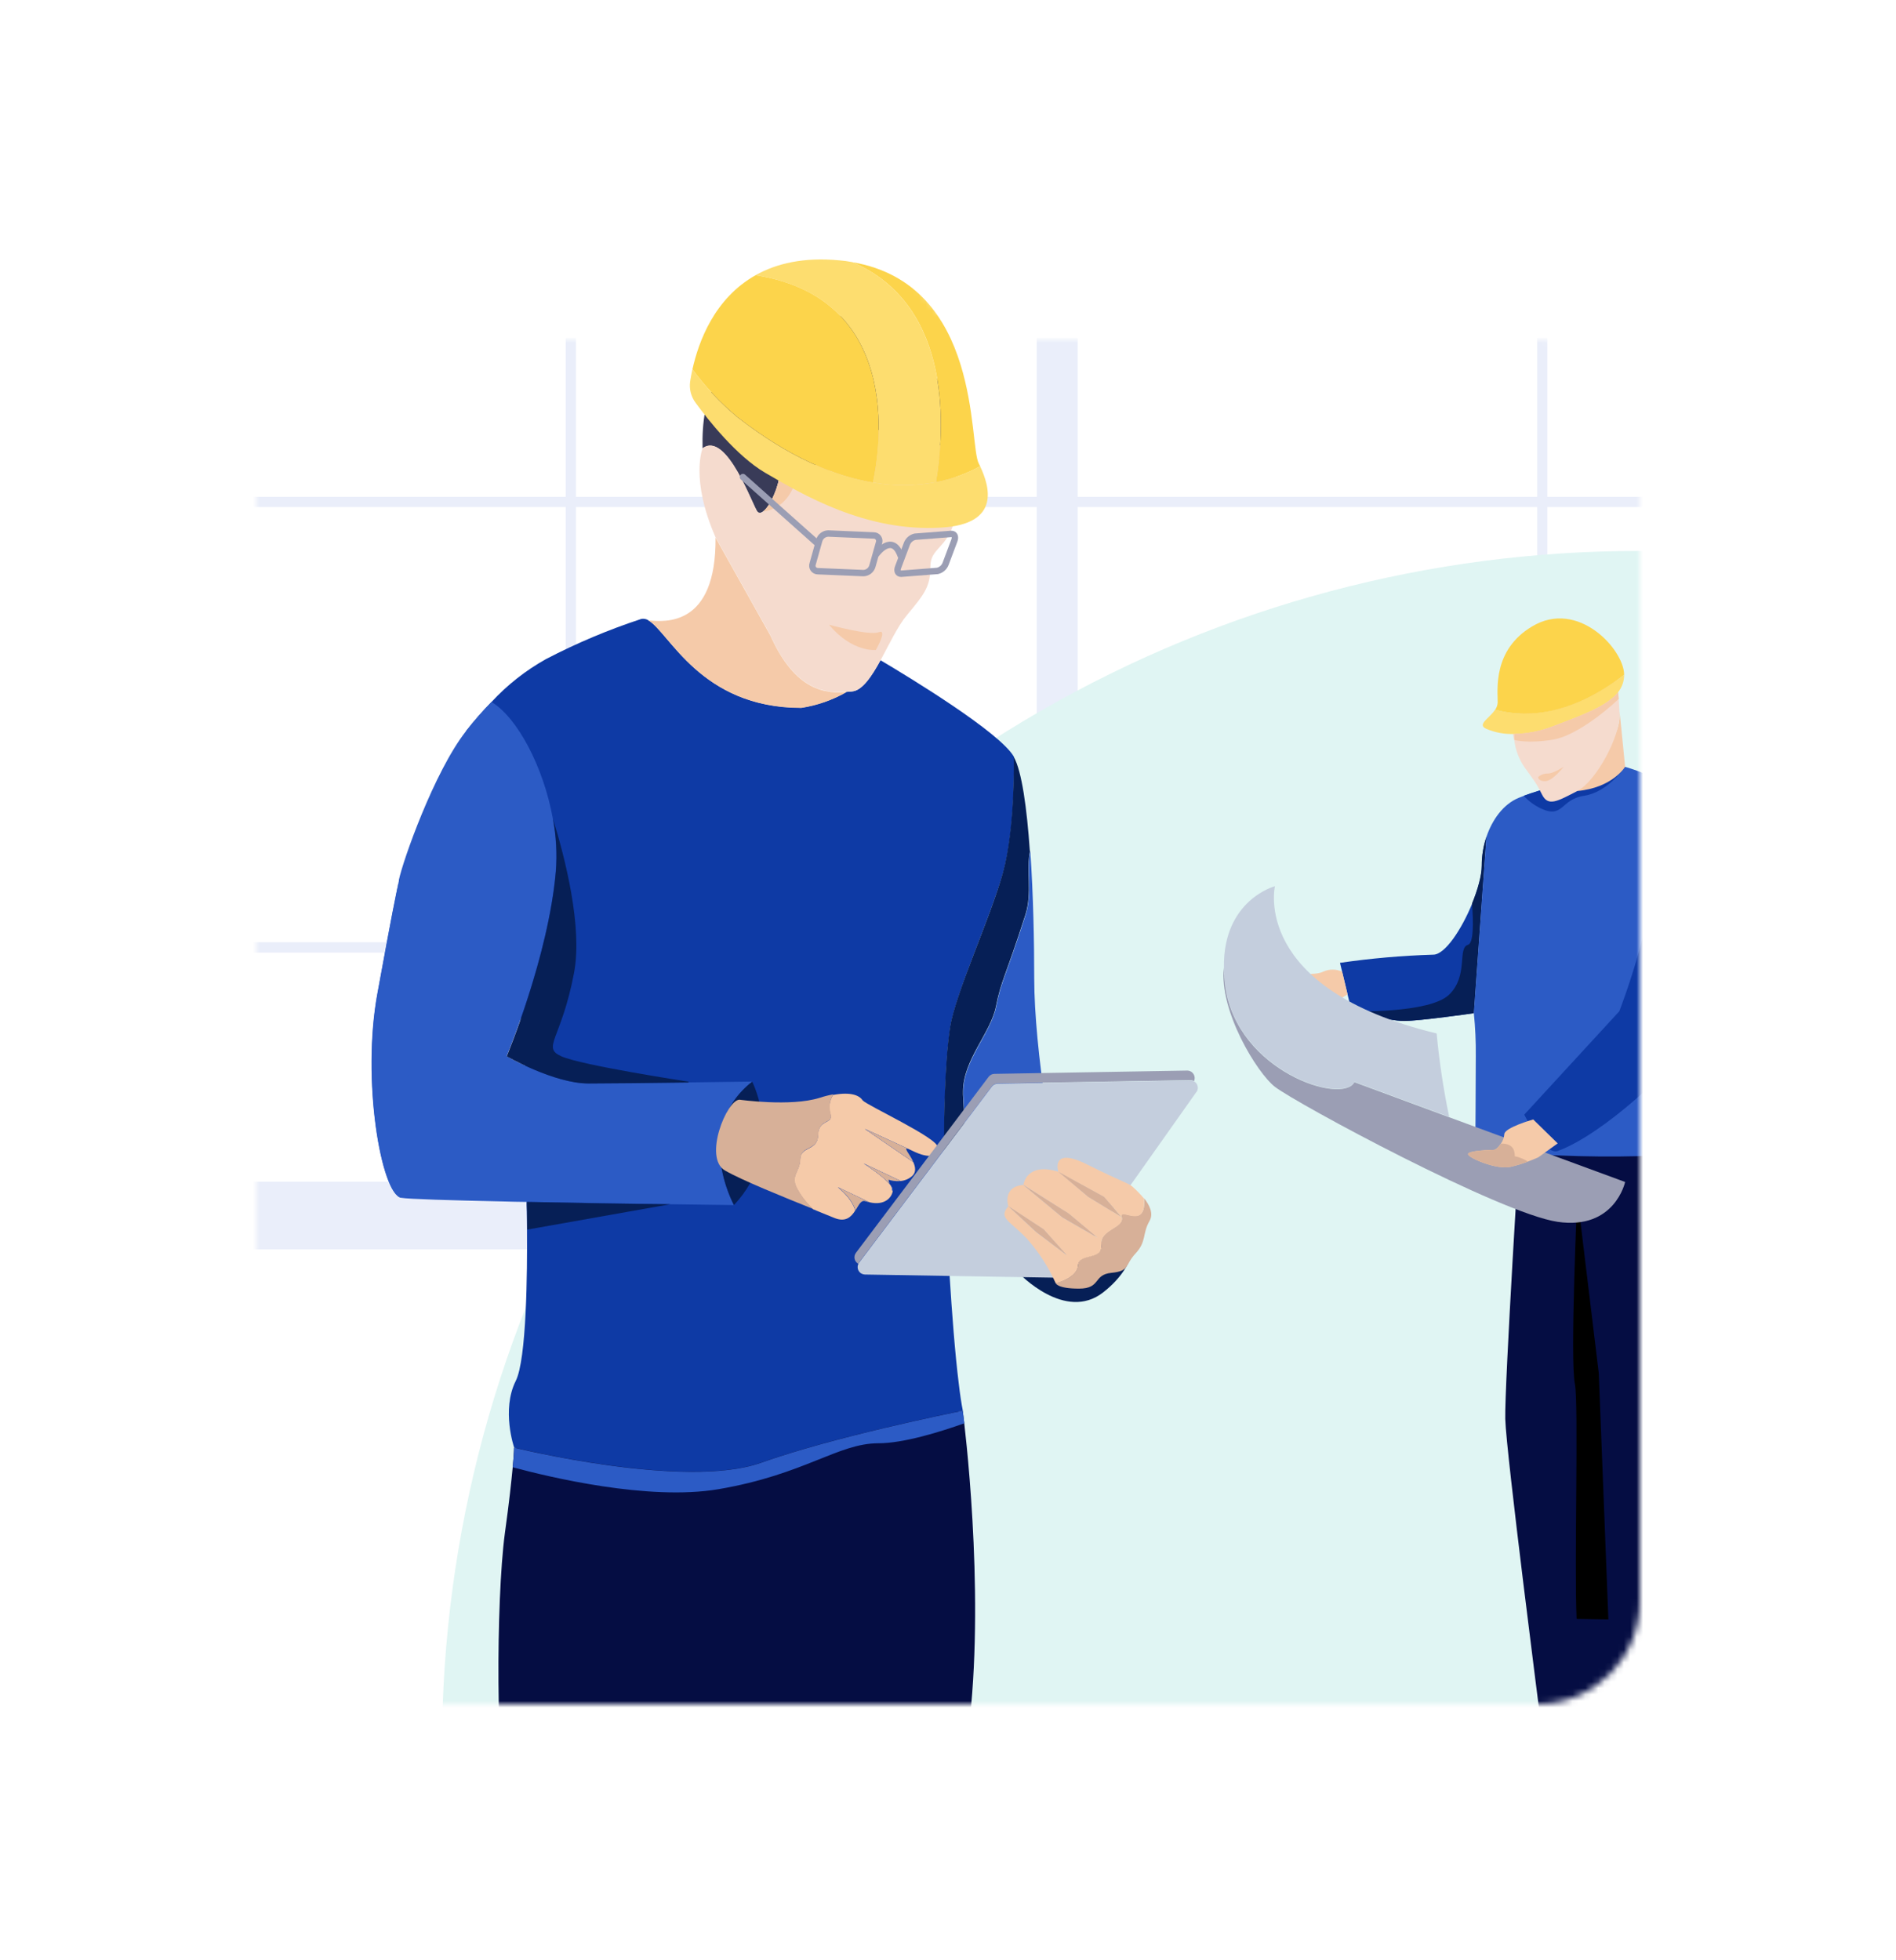 <?xml version="1.0" encoding="UTF-8"?> <svg xmlns="http://www.w3.org/2000/svg" width="296" height="306" viewBox="0 0 296 306" fill="none"><g filter="url(#filter0_d_7073_427)"><rect x="40" y="49" width="216" height="213" rx="16" fill="white"></rect><mask id="mask0_7073_427" style="mask-type:alpha" maskUnits="userSpaceOnUse" x="40" y="32" width="216" height="230"><path d="M40 65C40 56.163 47.163 49 56 49H98.332C102.301 49 106.13 47.524 109.072 44.859L118.327 36.477C125.186 30.265 135.869 31.15 141.612 38.405L145.196 42.931C148.23 46.765 152.851 49 157.74 49H240C248.837 49 256 56.163 256 65V246C256 254.837 248.837 262 240 262H56C47.163 262 40 254.837 40 246V65Z" fill="white"></path></mask><g mask="url(#mask0_7073_427)"><path opacity="0.4" d="M96.736 49.5L39 157.5H80.983L140 49.5H96.736Z" fill="white"></path><path opacity="0.4" d="M144.039 49.5L86 157.5H94.961L153 49.5H144.039Z" fill="white"></path><path d="M292.414 75.147V73.551H241.57V48.741H239.974V73.551H168.246V48.741H161.856V73.551H89.921V48.741H88.325V73.551H16.41V48.741H10V180.46V191.029V284.78H16.41V191.029H291.619V180.46H241.543V144.701H292.387V143.106H241.57V75.147H292.414ZM88.325 180.46H16.41V144.701H88.325V180.46ZM88.325 143.072H16.41V75.147H88.325V143.072ZM161.856 180.46H89.921V144.701H161.856V180.46ZM161.856 143.072H89.921V75.147H161.856V143.072ZM239.974 180.46H168.246V144.701H239.974V180.46ZM239.974 143.072H168.246V75.147H239.974V143.072Z" fill="#EAEEFA"></path><circle cx="255.762" cy="268.762" r="186.762" fill="#E0F5F3"></circle><path d="M263.471 167.85C263.471 172.223 261.016 179.053 260.568 180.811C260.121 182.568 260.295 209.917 258.739 213.974C257.184 218.03 257.079 266.465 257.079 266.465L251.115 266.307L246.205 266.215L240.5 264.5C240.5 264.5 235.129 222.724 235 217.5C234.871 212.276 237.379 172 237.379 172C237.379 172 263.471 163.478 263.471 167.85Z" fill="#050D43"></path><path d="M251.097 248.774L246.137 248.698C245.755 240.757 246.468 214.843 245.871 212.052C245.078 208.332 246.247 182.67 246.247 182.67L249.596 210.335L251.097 248.774Z" fill="black"></path><path d="M232.055 126.636L230.093 154.156C230.093 154.156 221.614 155.371 219.189 155.371C216.764 155.371 211.011 153.865 211.011 153.865L209.199 146.294C214.024 145.593 218.884 145.167 223.757 145.019C225.61 145.019 228.215 141.003 229.837 137.037C230.73 134.844 231.343 132.655 231.343 131.149C231.334 129.616 231.575 128.092 232.055 126.636Z" fill="#0E3AA5"></path><path d="M209.531 147.67C209.066 147.46 208.561 147.351 208.05 147.351C207.54 147.351 207.035 147.46 206.57 147.67C205.129 148.418 202.006 147.61 201.775 148.674C201.544 149.738 205.475 152.956 206.981 152.72C208.487 152.484 210.38 151.214 210.38 151.214L209.531 147.67Z" fill="#F5CAA9"></path><path d="M232.056 126.636L230.093 154.156C230.093 154.156 221.614 155.371 219.189 155.371C216.765 155.371 211.012 153.865 211.012 153.865C211.012 153.865 223.195 154.226 226.243 151.254C229.29 148.282 227.482 143.975 229.184 143.478C230.058 143.222 230.038 140.065 229.812 137.038C230.705 134.844 231.318 132.655 231.318 131.149C231.318 129.615 231.567 128.09 232.056 126.636Z" fill="#061F56"></path><path d="M266.443 138.112C263.592 165.049 265.75 172.504 265.75 174.929C265.75 177.353 234.566 176.746 230.324 174.929C230.324 174.929 230.399 165.059 230.399 160.822C230.423 158.596 230.32 156.37 230.093 154.156L232.056 126.636C232.974 123.92 234.701 121.536 237.076 120.547C237.312 120.446 237.578 120.341 237.899 120.225C239.239 119.723 241.207 119.136 243.295 118.529C248.044 117.153 253.461 115.768 253.712 115.707C253.712 115.707 261.89 117.826 264.616 122.976C267.341 128.127 266.93 133.503 266.443 138.112Z" fill="#2C5BC5"></path><path d="M262.749 120.537C259.737 119.031 257.347 123.273 257.955 131.144C258.562 139.016 252.804 153.855 252.804 153.855L237.965 169.989C237.965 169.989 241.148 176.405 243.186 175.667C250.214 173.107 261.594 162.615 264.611 157.489C267.628 152.364 271.193 124.839 262.749 120.537Z" fill="#0E3AA5"></path><path d="M226.243 170.34L211.474 164.874C209.591 168.453 193.201 163.177 191.318 150.024C191.175 149.026 191.094 148.02 191.077 147.012C190.927 136.47 199.039 134.332 199.039 134.332C199.039 134.332 195.274 150.346 224.285 157.313C224.693 161.689 225.347 166.038 226.243 170.34Z" fill="#C4CEDD"></path><path d="M253.712 180.501C253.712 180.501 252.101 188.031 243.17 186.721C234.239 185.411 202.417 168.262 199.024 165.637C196.278 163.503 190.329 153.855 191.062 147.062C191.079 148.071 191.16 149.077 191.303 150.075C193.186 163.227 209.576 168.503 211.458 164.924L226.227 170.391L253.712 180.501Z" fill="#9B9EB4"></path><path d="M243.185 174.477L240.173 176.641C240.173 176.641 239.5 176.957 238.522 177.323C237.628 177.664 236.71 177.939 235.776 178.147C233.577 178.608 229.3 176.756 229.184 176.179C229.069 175.601 232.769 175.486 233.23 175.486C233.486 175.486 233.953 175.064 234.315 174.512C234.623 174.085 234.807 173.581 234.847 173.056C234.847 172.017 239.365 170.742 239.365 170.742L243.185 174.477Z" fill="#F5CAA9"></path><path d="M238.526 177.323C237.632 177.664 236.715 177.939 235.78 178.147C233.582 178.609 229.305 176.756 229.189 176.179C229.074 175.601 232.773 175.486 233.235 175.486C233.491 175.486 233.958 175.064 234.32 174.512C234.42 174.512 236.087 174.387 236.398 175.727C236.709 177.067 235.896 176.043 237.959 176.987C238.16 177.078 238.35 177.191 238.526 177.323Z" fill="#D7B098"></path><path d="M253.712 115.697C253.712 115.697 251.031 119.668 247.311 120.215C243.592 120.763 244.068 123.85 240.559 122.193C239.546 121.717 238.636 121.045 237.884 120.215C239.224 119.713 241.192 119.126 243.28 118.519C248.029 117.143 253.446 115.758 253.697 115.697H253.712Z" fill="#0E3AA5"></path><path d="M253.712 115.697L252.853 107.073C252.999 110.391 251.267 112.374 248.034 117.198C247.506 118.008 246.906 118.769 246.242 119.472C251.764 118.97 253.707 115.697 253.707 115.697H253.712Z" fill="#F5CAA9"></path><path d="M246.248 119.472C243.065 121.124 241.68 121.932 240.726 120.004C239.772 118.077 239.285 117.56 237.95 115.697C237.111 114.442 236.581 113.005 236.404 111.505C236.15 110.8 236.097 110.039 236.249 109.305C236.401 108.572 236.754 107.895 237.267 107.349C240.902 103.022 252.267 101.325 252.267 101.325C252.267 101.325 252.317 101.641 252.387 102.183C252.458 102.725 252.533 103.288 252.603 104.036C252.638 104.372 252.669 104.733 252.704 105.11C252.759 105.828 252.809 106.616 252.839 107.424C252.985 110.868 249.205 117.941 246.248 119.472Z" fill="#F5DBCE"></path><path d="M253.556 101.33C253.556 105.22 248.963 106.917 242.472 109.362C240.536 110.119 238.481 110.527 236.403 110.567C234.913 110.627 233.428 110.356 232.056 109.773C230.494 109.091 232.532 108.142 233.431 106.761C234.382 107.028 235.355 107.21 236.338 107.304C240.374 107.68 246.398 106.852 253.556 101.33Z" fill="#FDDD6F"></path><path d="M253.557 101.33C244.405 108.418 237.071 107.811 233.431 106.772C233.67 106.434 233.804 106.035 233.818 105.622C233.818 103.614 233.05 97.46 239.159 93.8C246.363 89.448 253.557 97.414 253.557 101.33Z" fill="#FCD44B"></path><path d="M252.718 105.095C250.329 107.369 245.8 110.878 242.522 111.44C238.506 112.123 236.418 111.506 236.418 111.506V110.552C238.496 110.512 240.551 110.104 242.487 109.347C247.236 107.55 250.971 106.159 252.633 104.021C252.653 104.342 252.683 104.718 252.718 105.095Z" fill="#F5CAA9"></path><path d="M240.133 117.289C240.541 116.934 241.063 116.74 241.604 116.742C242.422 116.797 244.114 115.697 244.114 115.697C244.114 115.697 242.372 117.941 241.227 117.941C240.083 117.941 240.133 117.289 240.133 117.289Z" fill="#F5CAA9"></path><path d="M159.074 194.746C159.074 194.746 166.284 202.404 172.244 197.719C178.204 193.033 176.962 188.299 176.962 188.299L159.074 194.746Z" fill="#061F56"></path><path d="M150.316 271.741C145.996 294.244 141.194 315.297 140.719 321.041C140.245 326.785 139.275 334.917 138.8 338.753C138.326 342.589 133.524 367.473 133.999 373.21C134.473 378.946 135.583 384.83 134.152 386.264C132.721 387.698 133.999 394.27 133.999 396.178C133.999 398.086 112.894 404.317 110.011 404.317C109.083 404.317 108.797 403.621 108.853 402.569C108.957 400.418 110.486 396.846 110.486 395.231C110.486 392.829 108.567 391.875 110.486 387.573C112.405 383.27 109.53 342.109 113.85 330.621C118.17 319.134 111.931 283.236 111.931 283.236C111.931 283.236 111.931 310.521 109.278 321.828C109.031 323.033 108.635 324.202 108.099 325.309C104.26 332.487 106.661 333.448 104.26 339.665C101.86 345.883 102.334 380.826 100.903 387.524C99.473 394.222 100.903 399.492 101.385 403.802C101.867 408.111 102.334 412.894 99.466 413.855C96.597 414.816 86.031 415.289 80.273 413.368C79.474 410.757 78.511 408.199 77.391 405.709C76.712 404.222 76.371 402.603 76.393 400.968C76.393 398.768 76.916 396.589 76.916 393.741C76.916 388.951 75.472 352.58 76.428 344.441C77.126 338.572 79.066 334.945 79.917 332.299C80.25 331.442 80.374 330.519 80.28 329.605C79.799 326.736 79.799 326.736 79.799 318.124C79.799 309.512 81.236 286.529 79.317 279.351C77.398 272.173 77.419 245.891 78.814 235.371C79.512 230.365 79.847 227.079 80.043 225.032C80.252 222.755 80.252 221.968 80.252 221.968L150.176 216.238H150.302C150.302 216.238 150.393 216.935 150.539 218.181C151.398 225.568 154.001 252.498 150.316 271.741Z" fill="#050D43"></path><path d="M112.879 391.402C113.082 396.276 110.409 400.502 108.853 402.542C108.957 400.39 110.486 396.819 110.486 395.203C110.486 392.801 108.566 391.848 110.486 387.545C112.405 383.242 109.53 342.081 113.85 330.594C118.17 319.106 111.93 283.208 111.93 283.208C111.93 283.208 119.412 261.688 119.412 263.958C119.412 266.227 118.274 291.988 119.412 317.191C120.55 342.395 112.6 384.621 112.879 391.402Z" fill="#030722"></path><path d="M147.426 173.267C147.426 173.991 147.426 174.708 147.426 175.419C147.426 177.305 147.426 179.185 147.517 180.988C147.517 180.988 147.775 187.491 148.25 195.129C148.613 200.886 149.094 207.285 149.688 212.033C149.876 213.655 150.092 215.076 150.316 216.21H150.253C149.094 216.44 130.397 220.186 118.847 224.301C106.919 228.548 80.266 221.947 80.266 221.947C80.266 221.947 78.249 216.085 80.517 211.553C82.213 208.19 82.325 194.641 82.276 187.881C82.276 185.563 82.22 184.052 82.22 184.052V183.557L81.983 162.343L81.934 158.333L81.278 155.082C79.471 146.031 74.425 120.695 72.77 110.105C74.004 108.524 75.325 107.013 76.728 105.58C79.192 102.914 82.064 100.654 85.235 98.882C90.013 96.392 94.987 94.296 100.108 92.616C100.479 92.543 100.865 92.61 101.19 92.804C104.484 94.649 109.313 106.478 125.086 106.478C127.574 106.092 129.97 105.254 132.156 104.007L133.028 103.93C134.613 103.784 136.057 101.598 137.46 99.056C141.892 101.681 156.143 110.328 158.3 114.144C158.3 114.144 158.579 125.193 156.59 132.246C154.601 139.298 149.213 150.939 148.355 156.328C147.754 160.206 147.44 166.674 147.426 173.267Z" fill="#0E3AA5"></path><path d="M160.812 128.82C160.163 131.765 161.189 135.351 160.079 138.804C156.827 148.913 156.338 148.858 155.487 153.105C154.67 157.226 150.343 161.459 150.343 166.382C150.332 166.53 150.332 166.679 150.343 166.827C150.629 171.931 151.739 192.588 151.739 192.588L147.482 180.968C147.195 172.195 147.482 161.717 148.326 156.335C149.17 150.953 154.607 139.34 156.561 132.253C158.516 125.165 158.271 114.151 158.271 114.151C159.535 116.4 160.316 122.192 160.777 128.813L160.812 128.82Z" fill="#061F56"></path><path d="M151.774 192.608C151.774 192.608 150.636 171.93 150.378 166.848C150.367 166.699 150.367 166.551 150.378 166.402C150.378 161.529 154.705 157.247 155.522 153.125C156.373 148.878 156.862 148.948 160.114 138.825C161.224 135.344 160.198 131.786 160.847 128.841C161.321 135.58 161.461 143.155 161.461 148.725C161.461 159.774 164.581 178.753 166.29 182.429C168 186.105 151.774 192.608 151.774 192.608Z" fill="#2C5BC5"></path><path d="M113.995 168.791C112.449 171.707 111.975 175.072 112.655 178.301C113.005 180.321 113.654 182.278 114.581 184.108L104.636 183.975C98.306 183.892 89.882 183.766 82.24 183.613C80.956 183.613 79.693 183.565 78.464 183.537C70.327 183.37 63.738 183.168 62.657 182.973C59.537 182.409 56.417 164.558 58.965 150.946C59.83 146.323 60.933 140.002 62.266 133.541C62.262 133.487 62.262 133.434 62.266 133.381C62.866 130.442 67.751 116.497 72.769 110.099C74.002 108.518 75.324 107.007 76.727 105.573C80.767 107.989 84.857 115.724 86.309 123.793C86.818 126.491 86.971 129.244 86.763 131.981C86.065 140.211 83.273 149.324 81.277 155.068C80.042 158.591 79.093 160.861 79.093 160.861C79.093 160.861 80.251 161.557 81.982 162.33C84.634 163.562 88.619 165.114 91.871 165.114C94.663 165.114 101.558 165.038 107.47 164.961L117.429 164.829C116.028 165.904 114.86 167.252 113.995 168.791Z" fill="#2C5BC5"></path><path d="M114.583 184.107C114.583 184.107 108.05 172.216 117.43 164.843C117.43 164.843 122.818 175.328 114.583 184.107Z" fill="#061F56"></path><path d="M72.568 162.58C63.767 171.074 62.629 182.973 62.629 182.973C59.51 182.409 56.39 164.557 58.937 150.946C59.803 146.323 60.905 140.002 62.239 133.541C59.035 155.687 60.668 179.255 60.926 171.346C61.212 162.566 70.858 158.598 66.607 162.852C62.357 167.106 60.64 191.167 62.629 178.169C64.618 165.17 81.368 154.093 72.568 162.58Z" fill="#2C5BC5"></path><path d="M107.485 164.843V164.975C101.573 165.052 94.706 165.129 91.886 165.129C86.491 165.129 79.107 160.882 79.107 160.882C79.107 160.882 85.64 145.307 86.784 132.002C86.993 129.265 86.84 126.512 86.331 123.814C88.201 129.879 90.979 140.67 89.618 147.862C87.636 158.306 84.516 159.468 87.636 160.882C90.756 162.295 107.485 164.843 107.485 164.843Z" fill="#061F56"></path><path d="M104.637 183.975C101.147 184.602 88.02 186.913 82.304 187.937C82.304 185.618 82.248 184.107 82.248 184.107V183.613C89.855 183.766 98.279 183.926 104.637 183.975Z" fill="#061F56"></path><path d="M86.31 123.814C85.444 121.029 84.781 119.261 84.781 119.261L86.31 123.814Z" fill="#2C5BC5"></path><path d="M147.643 61.509C146.98 62.595 150.762 63.598 150.183 64.141C148.787 65.443 147.803 65.443 147.803 65.443C147.803 65.443 144.963 66.007 140.126 64.594C135.29 63.18 134.445 59.212 132.177 61.189C129.909 63.166 128.771 66.578 127.354 68.562C125.937 70.546 122.239 67.42 121.673 70.539C121.254 72.892 120.019 75.246 119.063 75.879C118.749 76.102 118.477 76.13 118.267 75.921C117.569 75.225 113.473 63.208 109.683 65.993C109.585 61.962 110.109 57.965 112.021 55.55C112.021 55.55 116.564 53.001 116.851 50.175C117.137 47.348 124.528 45.071 127.92 45.071C131.311 45.071 138.423 46.77 140.691 45.357C142.96 43.943 137.837 50.732 141.25 51.574C144.662 52.416 149.911 57.833 147.643 61.509Z" fill="#393B58"></path><path d="M146.379 175.042C146.379 176.435 145.248 177.02 142.4 175.613L141.877 175.37L135.024 172.223L142.582 177.396C142.924 178.162 143.056 178.983 142.4 179.575C141.862 180.049 141.178 180.327 140.46 180.362C140.477 180.34 140.491 180.317 140.502 180.292L134.842 177.618C135.254 177.883 138.032 179.707 138.967 180.933C138.999 180.981 139.034 181.027 139.071 181.072C139.184 181.217 139.254 181.391 139.274 181.573C139.274 181.768 139.323 181.852 139.378 181.872C139.281 182.826 138.192 184.253 135.735 183.669L130.801 181.329C133.216 183.293 133.516 184.964 133.516 184.964C132.902 185.924 132.05 186.85 130.236 186.105L127.353 184.936L126.97 184.783C126.019 183.93 125.21 182.931 124.576 181.824C123.18 179.519 124.869 179.039 124.918 176.95C124.967 174.861 127.674 175.718 127.709 173.17C127.744 171.352 128.966 171.297 129.475 170.823C129.698 170.628 129.789 170.357 129.629 169.876C129.484 169.382 129.447 168.862 129.519 168.352C129.591 167.842 129.771 167.353 130.047 166.917C132.986 166.367 134.235 167.064 134.675 167.767C135.345 168.533 146.379 173.629 146.379 175.042Z" fill="#F5CAA9"></path><path d="M129.671 169.835C129.831 170.315 129.74 170.587 129.517 170.782C129.008 171.255 127.786 171.311 127.751 173.128C127.703 175.676 124.995 174.792 124.96 176.909C124.925 179.025 123.243 179.505 124.618 181.782C125.252 182.889 126.061 183.888 127.012 184.741C122.517 182.931 115.803 180.23 113.179 178.705C109.766 176.714 113.465 167.656 115.454 167.656C115.454 167.656 123.403 168.784 127.94 167.37C128.645 167.138 129.366 166.955 130.096 166.82C129.82 167.256 129.64 167.745 129.568 168.255C129.496 168.765 129.533 169.285 129.678 169.779L129.671 169.835Z" fill="#D7B098"></path><path d="M135.735 183.669C135.518 183.623 135.304 183.565 135.093 183.495C134.395 183.265 134.074 184.114 133.544 184.95C133.544 184.95 133.244 183.279 130.829 181.315L135.735 183.669Z" fill="#2C5BC5"></path><path d="M139.379 181.872C139.324 181.872 139.282 181.768 139.275 181.573C139.255 181.391 139.185 181.217 139.072 181.072L139.198 181.204C139.276 181.295 139.333 181.402 139.365 181.518C139.396 181.633 139.401 181.755 139.379 181.872Z" fill="#2C5BC5"></path><path d="M140.503 180.292C140.492 180.317 140.478 180.341 140.461 180.362C139.871 180.4 139.279 180.326 138.716 180.146C138.737 180.424 138.823 180.694 138.967 180.933C138.032 179.714 135.254 177.883 134.843 177.619L140.503 180.292Z" fill="#2C5BC5"></path><path d="M142.583 177.396L135.024 172.223L141.878 175.37C140.852 174.973 142.024 176.101 142.583 177.396Z" fill="#2C5BC5"></path><path d="M186.405 164.753C186.228 164.654 186.028 164.603 185.826 164.606L155.753 165.122C155.575 165.125 155.4 165.169 155.241 165.25C155.083 165.33 154.945 165.446 154.838 165.588L134.124 193.054C134.072 193.119 134.029 193.192 133.999 193.27C133.853 193.191 133.725 193.082 133.626 192.949C133.526 192.817 133.455 192.665 133.42 192.503C133.384 192.341 133.384 192.174 133.418 192.012C133.453 191.85 133.523 191.697 133.622 191.564L154.343 164.084C154.448 163.943 154.585 163.828 154.742 163.748C154.9 163.669 155.074 163.626 155.25 163.625L185.33 163.109C185.526 163.107 185.72 163.154 185.893 163.246C186.066 163.339 186.212 163.473 186.32 163.637C186.427 163.801 186.491 163.989 186.506 164.184C186.521 164.379 186.486 164.574 186.405 164.753Z" fill="#9B9EB4"></path><path d="M186.795 166.43L166.611 194.976C166.502 195.129 166.356 195.254 166.187 195.338C166.017 195.421 165.83 195.462 165.641 195.456L135.024 194.948C134.832 194.942 134.644 194.889 134.478 194.793C134.311 194.698 134.171 194.563 134.07 194.4C133.968 194.238 133.908 194.053 133.896 193.861C133.883 193.67 133.918 193.479 133.998 193.305C134.028 193.227 134.071 193.154 134.123 193.089L154.837 165.623C154.944 165.481 155.082 165.365 155.241 165.284C155.399 165.203 155.574 165.16 155.752 165.156L185.825 164.641C186.038 164.639 186.249 164.695 186.432 164.804C186.616 164.913 186.766 165.07 186.866 165.259C186.966 165.447 187.012 165.659 187 165.872C186.987 166.085 186.916 166.29 186.795 166.465V166.43Z" fill="#C4CEDD"></path><path d="M149.219 76.199C149.152 76.641 149.057 77.079 148.933 77.508C147.831 81.56 145.248 81.567 145.248 84.415C145.248 87.109 144.613 88.321 142.603 90.785C142.296 91.161 141.947 91.593 141.563 92.046C140.168 93.716 138.828 96.557 137.481 99.043C136.134 101.528 134.626 103.798 133.049 103.916L132.169 103.993C128.98 104.222 124.157 103.93 120.27 95.144L111.714 79.882C107.701 70.692 109.697 65.958 109.697 65.958C113.493 63.173 117.604 75.218 118.281 75.886C118.324 75.932 118.376 75.969 118.433 75.994C118.491 76.019 118.553 76.032 118.616 76.032C118.662 76.036 118.709 76.036 118.756 76.032C118.781 76.037 118.807 76.037 118.832 76.032L118.958 75.977C119.002 75.956 119.044 75.93 119.084 75.9C119.155 75.851 119.222 75.798 119.286 75.74C119.44 75.598 119.582 75.444 119.712 75.28C119.789 75.187 119.862 75.09 119.928 74.988C119.991 74.904 120.047 74.814 120.109 74.716C120.381 74.273 120.615 73.807 120.807 73.324C120.905 73.115 120.989 72.899 121.073 72.677C121.205 72.314 121.331 71.945 121.436 71.562C121.491 71.368 121.54 71.166 121.582 70.964C121.624 70.762 121.652 70.664 121.673 70.525C122.245 67.406 125.93 70.525 127.361 68.541C128.792 66.557 129.908 63.152 132.176 61.175C134.445 59.197 135.303 63.152 140.126 64.579C144.948 66.007 147.803 65.422 147.803 65.422C147.803 65.422 148.026 65.944 148.298 66.814C149.303 69.835 149.617 73.042 149.219 76.199Z" fill="#F5DBCE"></path><path d="M136.741 97.455C136.741 97.455 133.084 97.894 129.42 93.514C129.42 93.514 135.701 95.262 137.181 94.684C138.66 94.106 136.741 97.455 136.741 97.455Z" fill="#F5CAA9"></path><path d="M132.163 104.034C129.977 105.282 127.581 106.12 125.093 106.506C109.32 106.506 104.49 94.67 101.196 92.832C103.806 93.097 111.839 93.863 111.707 79.924L120.263 95.185C124.179 103.965 128.966 104.257 132.163 104.034Z" fill="#F5CAA9"></path><path d="M148.298 66.828C144.068 69.272 138.953 66.584 136.531 64.649C133.879 62.56 132.644 64.649 132.644 64.649C127.172 76.081 125.769 66.041 124.178 71.159C123.019 74.897 120.395 75.712 119.076 75.872C119.147 75.823 119.215 75.77 119.279 75.712C119.437 75.575 119.58 75.421 119.704 75.252C119.782 75.159 119.854 75.061 119.921 74.96C119.987 74.873 120.047 74.782 120.102 74.688C120.374 74.245 120.608 73.779 120.8 73.296C120.898 73.087 120.981 72.871 121.065 72.648C121.206 72.284 121.327 71.912 121.428 71.534C121.484 71.34 121.533 71.138 121.575 70.936C121.617 70.734 121.638 70.643 121.665 70.497C122.238 67.378 125.923 70.497 127.353 68.513C128.784 66.529 129.901 63.124 132.169 61.147C134.437 59.169 135.296 63.124 140.118 64.551C144.941 65.979 147.795 65.394 147.795 65.394C147.795 65.394 148.026 65.958 148.298 66.828Z" fill="#F5CAA9"></path><path d="M179.46 186.586C178.301 188.612 179.027 189.775 177.289 191.648C175.551 193.52 176.41 194.398 173.514 194.683C170.617 194.969 171.922 197.148 168.447 197.148C164.971 197.148 164.811 196.277 164.811 196.277C164.811 196.277 168.147 195.581 168.3 193.493C168.454 191.404 172.215 192.796 171.929 190.318C171.643 187.839 175.551 187.707 175.119 185.973C174.686 184.24 179.041 188.16 178.608 183.028C179.453 184.101 180.13 185.416 179.46 186.586Z" fill="#D7B098"></path><path d="M169.892 182.819L175.126 186.015C175.559 187.749 171.637 187.895 171.937 190.36C172.237 192.824 168.447 191.515 168.308 193.534C168.168 195.553 164.818 196.319 164.818 196.319C163.688 193.782 162.172 191.433 160.324 189.357C157.574 186.461 155.829 186.168 157.42 184.289L161.775 188.341L166.563 191.954L162.941 187.909L157.42 184.289C157.42 184.289 156.415 181.26 159.744 180.961L165.837 186.029L171.351 189.211L166.856 185.451L159.772 180.94C159.772 180.94 160.205 177.326 165.286 178.921L169.892 182.819Z" fill="#F5CAA9"></path><path d="M175.127 186.015L172.335 182.827L165.23 178.928C165.23 178.928 163.925 174.869 169.725 177.772C175.524 180.675 176.25 180.661 176.969 181.385C177.546 181.91 178.087 182.473 178.588 183.07C179.035 188.195 174.68 184.303 175.127 186.015Z" fill="#F5CAA9"></path><path d="M175.112 186.008L169.892 182.819L165.251 178.921L172.356 182.819L175.112 186.008Z" fill="#D7B098"></path><path d="M171.351 189.197L165.83 186.008L159.737 180.947L166.849 185.43L171.351 189.197Z" fill="#D7B098"></path><path d="M166.556 191.933L161.775 188.32L157.42 184.275L162.934 187.888L166.556 191.933Z" fill="#D7B098"></path><path d="M178.615 183.063C178.622 182.982 178.622 182.9 178.615 182.819V183.063Z" fill="#2C5BC5"></path><path d="M150.552 218.167C146.797 219.504 141.074 221.286 137.138 221.286C130.815 221.286 125.651 226.16 112.153 228.457C101.237 230.309 85.632 226.542 80.049 225.032C80.258 222.755 80.258 221.968 80.258 221.968C80.258 221.968 106.912 228.568 118.839 224.322C130.208 220.269 148.507 216.572 150.182 216.238H150.308C150.308 216.238 150.406 216.914 150.552 218.167Z" fill="#2C5BC5"></path><path d="M142.583 177.396L135.024 172.223L141.878 175.37C140.852 174.973 142.024 176.101 142.583 177.396Z" fill="#D7B098"></path><path d="M139.379 181.872C139.324 181.872 139.282 181.768 139.275 181.573C139.255 181.391 139.185 181.217 139.072 181.072L139.198 181.204C139.276 181.295 139.333 181.402 139.365 181.518C139.396 181.633 139.401 181.755 139.379 181.872Z" fill="#2C5BC5"></path><path d="M140.503 180.292C140.492 180.317 140.478 180.341 140.461 180.362C139.871 180.4 139.279 180.326 138.716 180.146C138.737 180.424 138.823 180.694 138.967 180.933C138.032 179.714 135.254 177.883 134.843 177.619L140.503 180.292Z" fill="#D7B098"></path><path d="M135.735 183.669C135.518 183.623 135.304 183.565 135.093 183.495C134.395 183.265 134.074 184.114 133.544 184.95C133.544 184.95 133.244 183.279 130.829 181.315L135.735 183.669Z" fill="#D7B098"></path><path d="M127.381 184.922V185.054C127.254 184.968 127.133 184.873 127.019 184.769L127.381 184.922Z" fill="#2C5BC5"></path><path d="M134.772 85.459L127.668 85.16C127.529 85.158 127.392 85.123 127.27 85.057C127.147 84.991 127.043 84.897 126.965 84.782C126.888 84.667 126.839 84.534 126.824 84.397C126.809 84.259 126.828 84.119 126.879 83.99L127.898 80.356C127.988 80.053 128.171 79.786 128.422 79.593C128.672 79.399 128.977 79.288 129.294 79.277L136.426 79.583C136.565 79.585 136.702 79.62 136.824 79.686C136.946 79.752 137.051 79.847 137.128 79.962C137.206 80.077 137.254 80.209 137.269 80.347C137.285 80.484 137.266 80.624 137.215 80.753L136.196 84.366C136.109 84.677 135.923 84.952 135.666 85.149C135.41 85.346 135.096 85.455 134.772 85.459V85.459Z" stroke="#9B9EB4" stroke-miterlimit="10"></path><path d="M146.351 85.118L140.677 85.557C140.196 85.557 139.979 85.125 140.217 84.519L141.557 80.955C141.654 80.665 141.823 80.405 142.049 80.199C142.275 79.993 142.55 79.849 142.848 79.778L148.522 79.339C149.01 79.339 149.22 79.771 148.989 80.377L147.649 83.948C147.55 84.237 147.379 84.496 147.152 84.7C146.925 84.905 146.649 85.049 146.351 85.118Z" stroke="#9B9EB4" stroke-miterlimit="10"></path><path d="M136.859 82.438C136.859 82.438 139.302 79.124 140.607 82.73" stroke="#9B9EB4" stroke-linecap="round" stroke-linejoin="round"></path><path d="M127.522 80.739L115.985 70.462" stroke="#9B9EB4" stroke-linecap="round" stroke-linejoin="round"></path><path d="M146.889 78.358C135.171 79.054 125.358 73.233 119.419 69.773C114.994 67.169 110.548 61.551 108.594 58.87C107.893 57.932 107.585 56.759 107.736 55.598C107.826 55.048 107.931 54.387 108.099 53.642C110.116 56.392 112.46 58.888 115.078 61.077C123.257 67.455 130.369 70.337 136.266 71.319C139.525 71.895 142.862 71.876 146.114 71.263C148.529 70.799 150.856 69.958 153.009 68.771C154.454 71.834 156.38 77.835 146.889 78.358Z" fill="#FDDD6F"></path><path d="M146.121 71.263C142.869 71.876 139.532 71.895 136.273 71.319C136.901 68.534 142.157 42.773 117.96 38.958C121.205 37.127 125.47 36.111 131.046 36.64C131.726 36.692 132.401 36.785 133.07 36.918C149.038 43.783 147.405 63.633 146.121 71.263Z" fill="#FDDD6F"></path><path d="M153.016 68.77C150.863 69.957 148.536 70.799 146.121 71.263C147.405 63.605 149.038 43.783 133.104 36.932C153.344 40.413 151.194 65.415 152.814 68.374C152.876 68.506 152.953 68.631 153.016 68.77Z" fill="#FCD44B"></path><path d="M136.273 71.319C130.376 70.337 123.264 67.455 115.085 61.077C112.466 58.888 110.123 56.392 108.105 53.642C109.048 49.388 111.504 42.579 117.967 38.958C142.157 42.767 136.901 68.569 136.273 71.319Z" fill="#FCD44B"></path><path d="M114.736 44.681C114.331 44.73 113.933 44.793 113.521 44.862L114.736 44.681Z" fill="#FCD44B"></path></g></g><defs><filter id="filter0_d_7073_427" x="0" y="0.5" width="296" height="305.5" filterUnits="userSpaceOnUse" color-interpolation-filters="sRGB"><feFlood flood-opacity="0" result="BackgroundImageFix"></feFlood><feColorMatrix in="SourceAlpha" type="matrix" values="0 0 0 0 0 0 0 0 0 0 0 0 0 0 0 0 0 0 127 0" result="hardAlpha"></feColorMatrix><feOffset dy="4"></feOffset><feGaussianBlur stdDeviation="20"></feGaussianBlur><feComposite in2="hardAlpha" operator="out"></feComposite><feColorMatrix type="matrix" values="0 0 0 0 0.016 0 0 0 0 0.114 0 0 0 0 0.345 0 0 0 0.05 0"></feColorMatrix><feBlend mode="normal" in2="BackgroundImageFix" result="effect1_dropShadow_7073_427"></feBlend><feBlend mode="normal" in="SourceGraphic" in2="effect1_dropShadow_7073_427" result="shape"></feBlend></filter></defs></svg> 
